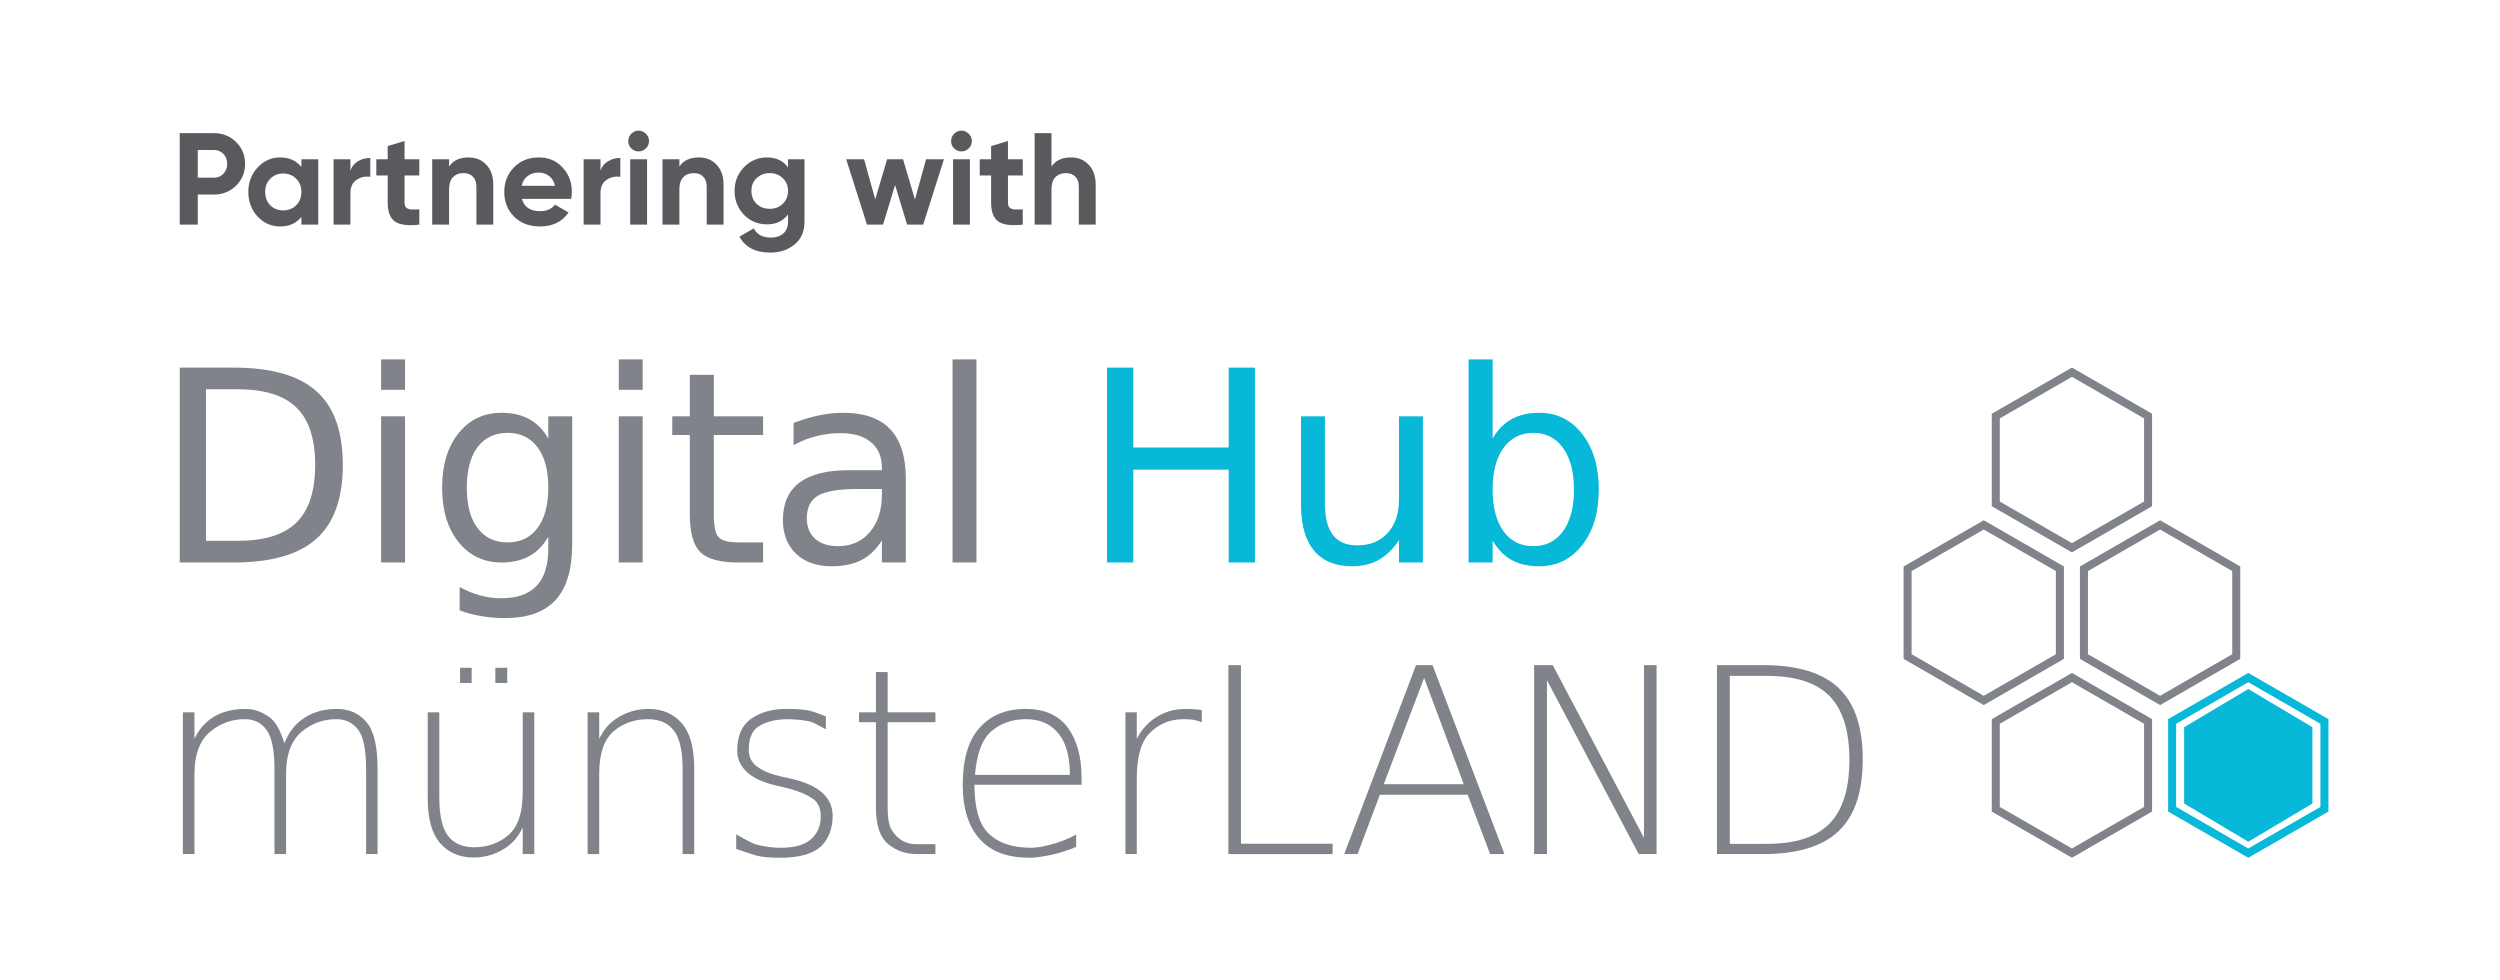 <svg width="306" height="120" viewBox="0 0 306 120" fill="none" xmlns="http://www.w3.org/2000/svg">
<path d="M192.654 59.918C192.654 57.756 192.209 56.062 191.318 54.838C190.438 53.602 189.224 52.984 187.676 52.984C186.128 52.984 184.908 53.602 184.018 54.838C183.137 56.062 182.697 57.756 182.697 59.918C182.697 62.08 183.137 63.779 184.018 65.014C184.908 66.239 186.128 66.851 187.676 66.851C189.224 66.851 190.438 66.239 191.318 65.014C192.209 63.779 192.654 62.08 192.654 59.918ZM182.697 53.672C183.312 52.606 184.086 51.818 185.02 51.307C185.963 50.785 187.087 50.524 188.392 50.524C190.555 50.524 192.31 51.387 193.656 53.112C195.014 54.838 195.692 57.106 195.692 59.918C195.692 62.73 195.014 64.998 193.656 66.724C192.31 68.449 190.555 69.312 188.392 69.312C187.087 69.312 185.963 69.056 185.02 68.545C184.086 68.023 183.312 67.23 182.697 66.165V68.848H179.755V43.99H182.697V53.672Z" fill="#07B8D8"/>
<path d="M159.244 61.787V50.956H162.171V61.675C162.171 63.369 162.499 64.641 163.157 65.493C163.814 66.335 164.8 66.755 166.115 66.755C167.695 66.755 168.941 66.25 169.853 65.238C170.776 64.226 171.237 62.847 171.237 61.1V50.956H174.163V68.848H171.237V66.1C170.526 67.187 169.699 67.996 168.756 68.529C167.822 69.051 166.736 69.312 165.495 69.312C163.448 69.312 161.895 68.673 160.835 67.395C159.774 66.117 159.244 64.247 159.244 61.787Z" fill="#07B8D8"/>
<path d="M135.504 44.997H138.717V54.774H150.391V44.997H153.604V68.848H150.391V57.49H138.717V68.848H135.504V44.997Z" fill="#07B8D8"/>
<path d="M116.592 43.99H119.518V68.848H116.592V43.99Z" fill="#80838A"/>
<path d="M105.036 59.854C102.672 59.854 101.034 60.126 100.122 60.669C99.21 61.212 98.754 62.139 98.754 63.449C98.754 64.493 99.093 65.323 99.772 65.941C100.461 66.548 101.394 66.852 102.571 66.852C104.193 66.852 105.492 66.276 106.468 65.126C107.454 63.965 107.947 62.426 107.947 60.509V59.854H105.036ZM110.874 58.64V68.849H107.947V66.133C107.279 67.219 106.447 68.023 105.45 68.545C104.453 69.056 103.234 69.312 101.792 69.312C99.968 69.312 98.515 68.801 97.434 67.778C96.363 66.745 95.827 65.366 95.827 63.641C95.827 61.627 96.495 60.11 97.831 59.087C99.178 58.065 101.182 57.554 103.844 57.554H107.947V57.266C107.947 55.913 107.502 54.87 106.611 54.135C105.731 53.389 104.49 53.017 102.889 53.017C101.871 53.017 100.88 53.139 99.915 53.384C98.95 53.629 98.022 53.996 97.131 54.486V51.77C98.202 51.355 99.242 51.046 100.249 50.844C101.256 50.631 102.237 50.524 103.191 50.524C105.768 50.524 107.693 51.195 108.965 52.537C110.238 53.879 110.874 55.913 110.874 58.64Z" fill="#80838A"/>
<path d="M87.374 45.876V50.956H93.402V53.24H87.374V62.953C87.374 64.413 87.57 65.35 87.962 65.765C88.365 66.181 89.177 66.388 90.396 66.388H93.402V68.849H90.396C88.137 68.849 86.579 68.428 85.72 67.586C84.861 66.734 84.431 65.19 84.431 62.953V53.24H82.284V50.956H84.431V45.876H87.374Z" fill="#80838A"/>
<path d="M75.738 50.956H78.665V68.848H75.738V50.956ZM75.738 43.99H78.665V47.713H75.738V43.99Z" fill="#80838A"/>
<path d="M67.11 59.694C67.11 57.564 66.67 55.913 65.79 54.742C64.92 53.57 63.696 52.985 62.116 52.985C60.546 52.985 59.322 53.57 58.441 54.742C57.572 55.913 57.137 57.564 57.137 59.694C57.137 61.814 57.572 63.459 58.441 64.631C59.322 65.802 60.546 66.388 62.116 66.388C63.696 66.388 64.92 65.802 65.79 64.631C66.67 63.459 67.11 61.814 67.11 59.694ZM70.037 66.628C70.037 69.674 69.363 71.937 68.017 73.418C66.67 74.909 64.608 75.654 61.829 75.654C60.801 75.654 59.831 75.574 58.919 75.415C58.007 75.265 57.121 75.031 56.263 74.712V71.852C57.121 72.321 57.97 72.667 58.807 72.89C59.645 73.114 60.499 73.226 61.368 73.226C63.287 73.226 64.724 72.72 65.678 71.708C66.633 70.707 67.11 69.189 67.11 67.155V65.701C66.506 66.756 65.731 67.544 64.788 68.066C63.844 68.588 62.715 68.849 61.4 68.849C59.216 68.849 57.455 68.013 56.119 66.34C54.783 64.668 54.115 62.453 54.115 59.694C54.115 56.925 54.783 54.705 56.119 53.033C57.455 51.361 59.216 50.524 61.4 50.524C62.715 50.524 63.844 50.785 64.788 51.307C65.731 51.829 66.506 52.617 67.11 53.672V50.956H70.037V66.628Z" fill="#80838A"/>
<path d="M46.647 50.956H49.574V68.848H46.647V50.956ZM46.647 43.99H49.574V47.713H46.647V43.99Z" fill="#80838A"/>
<path d="M25.213 47.648V66.196H29.094C32.37 66.196 34.767 65.451 36.283 63.96C37.81 62.469 38.574 60.115 38.574 56.898C38.574 53.703 37.81 51.366 36.283 49.885C34.767 48.394 32.37 47.648 29.094 47.648H25.213ZM22 44.997H28.601C33.203 44.997 36.58 45.96 38.733 47.888C40.885 49.805 41.961 52.809 41.961 56.898C41.961 61.01 40.88 64.029 38.717 65.957C36.553 67.884 33.181 68.848 28.601 68.848H22V44.997Z" fill="#80838A"/>
<path d="M211.728 82.729V103.286H216.294C219.769 103.286 222.314 102.46 223.928 100.808C225.553 99.155 226.365 96.547 226.365 92.984C226.365 89.442 225.553 86.844 223.928 85.192C222.314 83.55 219.769 82.729 216.294 82.729H211.728ZM210.155 81.412H215.816C220.011 81.412 223.09 82.347 225.054 84.216C227.018 86.075 228 88.987 228 92.953C228 96.94 227.013 99.868 225.039 101.737C223.065 103.606 219.99 104.541 215.816 104.541H210.155V81.412Z" fill="#80838A"/>
<path d="M187.774 81.412H190.057L201.224 102.558V81.412H202.766V104.541H200.576L189.348 83.256V104.541H187.774V81.412Z" fill="#80838A"/>
<path d="M174.309 82.977L169.373 95.99H179.167L174.309 82.977ZM173.322 81.412H175.342L184.149 104.541H182.391L179.645 97.275H168.895L166.165 104.541H164.53L173.322 81.412Z" fill="#80838A"/>
<path d="M150.354 81.412H151.896V103.271H163.109V104.541H150.354V81.412Z" fill="#80838A"/>
<path d="M147.1 88.415C146.873 88.301 146.565 88.203 146.174 88.12C145.825 88.058 145.382 88.027 144.848 88.027C143.1 88.027 141.65 88.678 140.498 89.979C139.593 91.033 139.141 92.84 139.141 95.401V104.541H137.753V87.191H139.141V90.444C139.604 89.514 140.252 88.73 141.084 88.089C142.236 87.211 143.593 86.772 145.156 86.772C145.557 86.772 145.907 86.788 146.205 86.819C146.513 86.819 146.812 86.855 147.1 86.927V88.415Z" fill="#80838A"/>
<path d="M132.385 95.153V96.052H119.275C119.275 98.84 119.815 100.792 120.895 101.908C122.087 103.147 123.861 103.767 126.216 103.767C126.833 103.767 127.65 103.632 128.668 103.364C129.696 103.095 130.714 102.693 131.722 102.156V103.658C130.704 104.092 129.66 104.423 128.591 104.65C127.522 104.877 126.673 104.991 126.046 104.991C123.383 104.991 121.378 104.268 120.031 102.822C118.571 101.283 117.841 99.026 117.841 96.052C117.841 92.964 118.509 90.661 119.846 89.143C121.213 87.562 123.116 86.772 125.553 86.772C127.815 86.772 129.522 87.521 130.673 89.019C131.815 90.589 132.385 92.633 132.385 95.153ZM130.951 94.844C130.951 92.406 130.406 90.63 129.316 89.514C128.401 88.523 127.157 88.027 125.583 88.027C123.866 88.027 122.427 88.544 121.265 89.576C120.195 90.537 119.553 92.293 119.337 94.844H130.951Z" fill="#80838A"/>
<path d="M108.648 82.264V87.191H114.493V88.399H108.648V98.825C108.648 100.147 108.817 101.071 109.157 101.598C109.856 102.754 110.874 103.333 112.21 103.333H114.493V104.541H112.288C110.879 104.541 109.681 104.128 108.694 103.302C107.707 102.476 107.213 100.983 107.213 98.825V88.399H105.146V87.191H107.213V82.264H108.648Z" fill="#80838A"/>
<path d="M101.09 87.702V89.267C100.093 88.709 99.471 88.399 99.224 88.337C98.504 88.162 97.609 88.058 96.54 88.027C94.915 88.027 93.64 88.353 92.715 89.003C92.005 89.54 91.651 90.46 91.651 91.761C91.651 92.639 91.985 93.325 92.653 93.821C93.363 94.358 94.376 94.771 95.692 95.061L96.663 95.277C98.298 95.639 99.537 96.15 100.38 96.811C101.357 97.565 101.871 98.546 101.923 99.754C101.923 101.397 101.44 102.682 100.473 103.612C99.445 104.531 97.789 104.991 95.507 104.991C94.232 104.991 93.265 104.903 92.607 104.727C91.815 104.5 90.982 104.226 90.108 103.906V102.125C91.363 102.848 92.175 103.261 92.545 103.364C93.563 103.632 94.571 103.767 95.568 103.767C97.234 103.767 98.463 103.421 99.254 102.729C100.057 102.027 100.458 101.107 100.458 99.971C100.458 99.021 100.19 98.329 99.656 97.895C98.884 97.276 97.656 96.77 95.969 96.377L94.982 96.145C93.532 95.804 92.427 95.324 91.666 94.704C90.71 93.93 90.232 92.99 90.232 91.885C90.232 90.067 90.808 88.76 91.959 87.965C93.111 87.17 94.525 86.772 96.201 86.772C97.63 86.772 98.617 86.85 99.162 87.005C99.82 87.191 100.463 87.423 101.09 87.702Z" fill="#80838A"/>
<path d="M84.971 94.069V104.541H83.552V94.162C83.552 91.91 83.192 90.325 82.472 89.406C81.753 88.487 80.694 88.027 79.295 88.027C77.66 88.027 76.262 88.523 75.1 89.514C73.928 90.516 73.342 92.257 73.342 94.735V104.541H71.923V87.191H73.342V90.444C73.846 89.391 74.509 88.585 75.331 88.027C76.545 87.191 77.887 86.772 79.357 86.772C81.064 86.772 82.426 87.356 83.444 88.523C84.462 89.68 84.971 91.528 84.971 94.069Z" fill="#80838A"/>
<path d="M52.351 97.663V87.19H53.77V97.57C53.77 99.821 54.129 101.407 54.849 102.326C55.569 103.245 56.628 103.704 58.026 103.704C59.661 103.704 61.06 103.209 62.222 102.217C63.394 101.215 63.98 99.475 63.98 96.997V87.19H65.399V104.541H63.98V101.288C63.476 102.341 62.813 103.147 61.99 103.704C60.777 104.541 59.435 104.959 57.965 104.959C56.258 104.959 54.895 104.376 53.877 103.209C52.86 102.052 52.351 100.203 52.351 97.663Z" fill="#80838A"/>
<path d="M34.814 90.971C35.349 89.576 36.192 88.523 37.344 87.81C38.434 87.118 39.729 86.772 41.23 86.772C42.731 86.772 43.935 87.304 44.839 88.368C45.755 89.421 46.212 91.322 46.212 94.069V104.541H44.809V94.162C44.809 91.766 44.48 90.144 43.822 89.298C43.163 88.451 42.289 88.027 41.2 88.027C39.616 88.027 38.218 88.518 37.004 89.499C35.678 90.563 35.015 92.308 35.015 94.735V104.541H33.596V94.162C33.596 91.849 33.277 90.248 32.639 89.36C32.002 88.471 31.118 88.027 29.987 88.027C28.403 88.027 27.005 88.523 25.791 89.514C24.465 90.578 23.802 92.318 23.802 94.735V104.541H22.383V87.191H23.802V90.444C24.306 89.308 25.087 88.409 26.146 87.748C27.215 87.098 28.526 86.772 30.079 86.772C31.087 86.772 32.059 87.113 32.994 87.795C33.714 88.322 34.321 89.38 34.814 90.971Z" fill="#80838A"/>
<path d="M60.632 81.737H62.082V83.596H60.632V81.737ZM56.313 81.737H57.732V83.596H56.313V81.737Z" fill="#80838A"/>
<path d="M263.415 50.646V61.958L253.604 67.613L243.792 61.958V50.646L253.604 44.99L263.415 50.646ZM244.773 51.215V61.388L253.604 66.478L262.434 61.388V51.215L253.604 46.125L244.773 51.215Z" fill="#80838A"/>
<path d="M263.415 88.023V99.334L253.604 104.99L243.792 99.334V88.023L253.604 82.367L263.415 88.023ZM244.773 88.592V98.765L253.604 103.855L262.434 98.765V88.592L253.604 83.502L244.773 88.592Z" fill="#80838A"/>
<path d="M285 88.023V99.334L275.188 104.99L265.377 99.334V88.023L275.188 82.367L285 88.023ZM266.358 88.592V98.765L275.188 103.855L284.019 98.765V88.592L275.188 83.502L266.358 88.592Z" fill="#07B8D8"/>
<path d="M275.189 84.335L283.038 89.007V98.351L275.189 103.023L267.34 98.351V89.007L275.189 84.335Z" fill="#07B8D8"/>
<path d="M252.623 69.335V80.646L242.812 86.302L233 80.646V69.335L242.812 63.679L252.623 69.335ZM233.981 69.903V80.076L242.812 85.166L251.642 80.076V69.903L242.812 64.813L233.981 69.903Z" fill="#80838A"/>
<path d="M274.207 69.335V80.646L264.396 86.302L254.584 80.646V69.335L264.396 63.679L274.207 69.335ZM255.565 69.903V80.076L264.396 85.166L273.226 80.076V69.903L264.396 64.813L255.565 69.903Z" fill="#80838A"/>
<path d="M131.086 19.27C131.972 19.27 132.692 19.564 133.246 20.15C133.822 20.748 134.11 21.558 134.11 22.582V27.494H132.046V22.838C132.046 22.316 131.902 21.91 131.614 21.622C131.337 21.334 130.953 21.19 130.462 21.19C129.918 21.19 129.486 21.361 129.166 21.702C128.857 22.033 128.702 22.524 128.702 23.174V27.494H126.638V16.294H128.702V20.39C129.193 19.644 129.988 19.27 131.086 19.27Z" fill="#585A5E"/>
<path d="M125.183 19.494V21.478H123.375V24.806C123.375 25.084 123.444 25.286 123.583 25.414C123.722 25.542 123.924 25.617 124.191 25.638C124.458 25.649 124.788 25.644 125.183 25.622V27.494C123.786 27.654 122.788 27.526 122.191 27.11C121.604 26.684 121.311 25.916 121.311 24.806V21.478H119.919V19.494H121.311V17.878L123.375 17.254V19.494H125.183Z" fill="#585A5E"/>
<path d="M117.678 18.534C117.337 18.534 117.038 18.412 116.782 18.166C116.537 17.91 116.414 17.612 116.414 17.27C116.414 16.929 116.537 16.63 116.782 16.374C117.038 16.118 117.337 15.99 117.678 15.99C118.03 15.99 118.329 16.118 118.574 16.374C118.83 16.63 118.958 16.929 118.958 17.27C118.958 17.612 118.83 17.91 118.574 18.166C118.329 18.412 118.03 18.534 117.678 18.534ZM118.718 27.494H116.654V19.494H118.718V27.494Z" fill="#585A5E"/>
<path d="M111.989 24.422L113.349 19.494H115.541L112.997 27.494H111.029L109.557 22.646L108.085 27.494H106.117L103.573 19.494H105.765L107.125 24.406L108.581 19.494H110.533L111.989 24.422Z" fill="#585A5E"/>
<path d="M96.454 20.486V19.494H98.47V27.11C98.47 28.337 98.059 29.281 97.238 29.942C96.427 30.593 95.446 30.918 94.294 30.918C92.481 30.918 91.217 30.267 90.502 28.966L92.262 27.958C92.656 28.705 93.355 29.078 94.358 29.078C95.008 29.078 95.52 28.907 95.894 28.566C96.267 28.225 96.454 27.739 96.454 27.11V26.246C95.846 27.057 94.993 27.462 93.894 27.462C92.763 27.462 91.814 27.067 91.046 26.278C90.288 25.467 89.91 24.497 89.91 23.366C89.91 22.235 90.294 21.27 91.062 20.47C91.83 19.67 92.774 19.27 93.894 19.27C94.993 19.27 95.846 19.675 96.454 20.486ZM95.814 24.95C96.24 24.534 96.454 24.006 96.454 23.366C96.454 22.726 96.24 22.209 95.814 21.814C95.398 21.398 94.865 21.19 94.214 21.19C93.574 21.19 93.035 21.398 92.598 21.814C92.182 22.209 91.974 22.726 91.974 23.366C91.974 24.006 92.182 24.534 92.598 24.95C93.025 25.355 93.563 25.558 94.214 25.558C94.865 25.558 95.398 25.355 95.814 24.95Z" fill="#585A5E"/>
<path d="M85.54 19.27C86.425 19.27 87.145 19.563 87.7 20.15C88.275 20.747 88.564 21.558 88.564 22.582V27.494H86.499V22.838C86.499 22.315 86.356 21.91 86.067 21.622C85.79 21.334 85.406 21.19 84.915 21.19C84.371 21.19 83.939 21.361 83.62 21.702C83.31 22.033 83.156 22.523 83.156 23.174V27.494H81.091V19.494H83.156V20.39C83.646 19.643 84.441 19.27 85.54 19.27Z" fill="#585A5E"/>
<path d="M78.162 18.534C77.821 18.534 77.522 18.412 77.266 18.166C77.021 17.91 76.898 17.612 76.898 17.27C76.898 16.929 77.021 16.63 77.266 16.374C77.522 16.118 77.821 15.99 78.162 15.99C78.514 15.99 78.813 16.118 79.058 16.374C79.314 16.63 79.442 16.929 79.442 17.27C79.442 17.612 79.314 17.91 79.058 18.166C78.813 18.412 78.514 18.534 78.162 18.534ZM79.202 27.494H77.138V19.494H79.202V27.494Z" fill="#585A5E"/>
<path d="M73.499 19.494V20.87C73.681 20.369 73.99 19.991 74.427 19.735C74.865 19.468 75.366 19.334 75.931 19.334V21.639C75.302 21.553 74.737 21.681 74.235 22.023C73.745 22.353 73.499 22.902 73.499 23.671V27.494H71.435V19.494H73.499Z" fill="#585A5E"/>
<path d="M69.914 24.342H63.882C64.149 25.345 64.901 25.846 66.138 25.846C66.928 25.846 67.525 25.579 67.93 25.046L69.594 26.006C68.805 27.147 67.642 27.718 66.106 27.718C64.784 27.718 63.722 27.318 62.922 26.518C62.122 25.718 61.722 24.71 61.722 23.494C61.722 22.299 62.117 21.297 62.906 20.486C63.685 19.675 64.698 19.27 65.946 19.27C67.13 19.27 68.096 19.675 68.842 20.486C69.61 21.297 69.994 22.299 69.994 23.494C69.994 23.718 69.968 24.001 69.914 24.342ZM63.85 22.742H67.93C67.813 22.219 67.573 21.819 67.21 21.542C66.858 21.265 66.437 21.126 65.946 21.126C65.392 21.126 64.933 21.27 64.57 21.558C64.208 21.835 63.968 22.23 63.85 22.742Z" fill="#585A5E"/>
<path d="M57.352 19.27C58.237 19.27 58.957 19.563 59.512 20.15C60.088 20.747 60.376 21.558 60.376 22.582V27.494H58.312V22.838C58.312 22.315 58.168 21.91 57.88 21.622C57.603 21.334 57.219 21.19 56.728 21.19C56.184 21.19 55.752 21.361 55.432 21.702C55.123 22.033 54.968 22.523 54.968 23.174V27.494H52.904V19.494H54.968V20.39C55.459 19.643 56.253 19.27 57.352 19.27Z" fill="#585A5E"/>
<path d="M51.324 19.494V21.478H49.516V24.806C49.516 25.084 49.585 25.286 49.724 25.414C49.862 25.542 50.065 25.617 50.332 25.638C50.598 25.649 50.929 25.644 51.324 25.622V27.494C49.926 27.654 48.929 27.526 48.332 27.11C47.745 26.684 47.452 25.916 47.452 24.806V21.478H46.06V19.494H47.452V17.878L49.516 17.254V19.494H51.324Z" fill="#585A5E"/>
<path d="M42.89 19.494V20.87C43.071 20.369 43.38 19.991 43.818 19.735C44.255 19.468 44.757 19.334 45.322 19.334V21.639C44.693 21.553 44.127 21.681 43.626 22.023C43.135 22.353 42.89 22.902 42.89 23.671V27.494H40.826V19.494H42.89Z" fill="#585A5E"/>
<path d="M36.89 20.438V19.494H38.954V27.494H36.89V26.55C36.272 27.329 35.402 27.718 34.282 27.718C33.216 27.718 32.298 27.313 31.53 26.502C30.773 25.681 30.394 24.678 30.394 23.494C30.394 22.321 30.773 21.323 31.53 20.502C32.298 19.681 33.216 19.27 34.282 19.27C35.402 19.27 36.272 19.659 36.89 20.438ZM33.082 25.126C33.498 25.542 34.026 25.75 34.666 25.75C35.306 25.75 35.834 25.542 36.25 25.126C36.677 24.699 36.89 24.155 36.89 23.494C36.89 22.833 36.677 22.294 36.25 21.878C35.834 21.451 35.306 21.238 34.666 21.238C34.026 21.238 33.498 21.451 33.082 21.878C32.666 22.294 32.458 22.833 32.458 23.494C32.458 24.155 32.666 24.699 33.082 25.126Z" fill="#585A5E"/>
<path d="M22 16.294H26.176C27.243 16.294 28.149 16.657 28.896 17.382C29.632 18.108 30 18.998 30 20.054C30 21.11 29.632 22.001 28.896 22.726C28.149 23.452 27.243 23.814 26.176 23.814H24.208V27.494H22V16.294ZM24.208 21.75H26.176C26.645 21.75 27.035 21.59 27.344 21.27C27.653 20.94 27.808 20.534 27.808 20.054C27.808 19.564 27.653 19.158 27.344 18.838C27.035 18.518 26.645 18.358 26.176 18.358H24.208V21.75Z" fill="#585A5E"/>
</svg>
